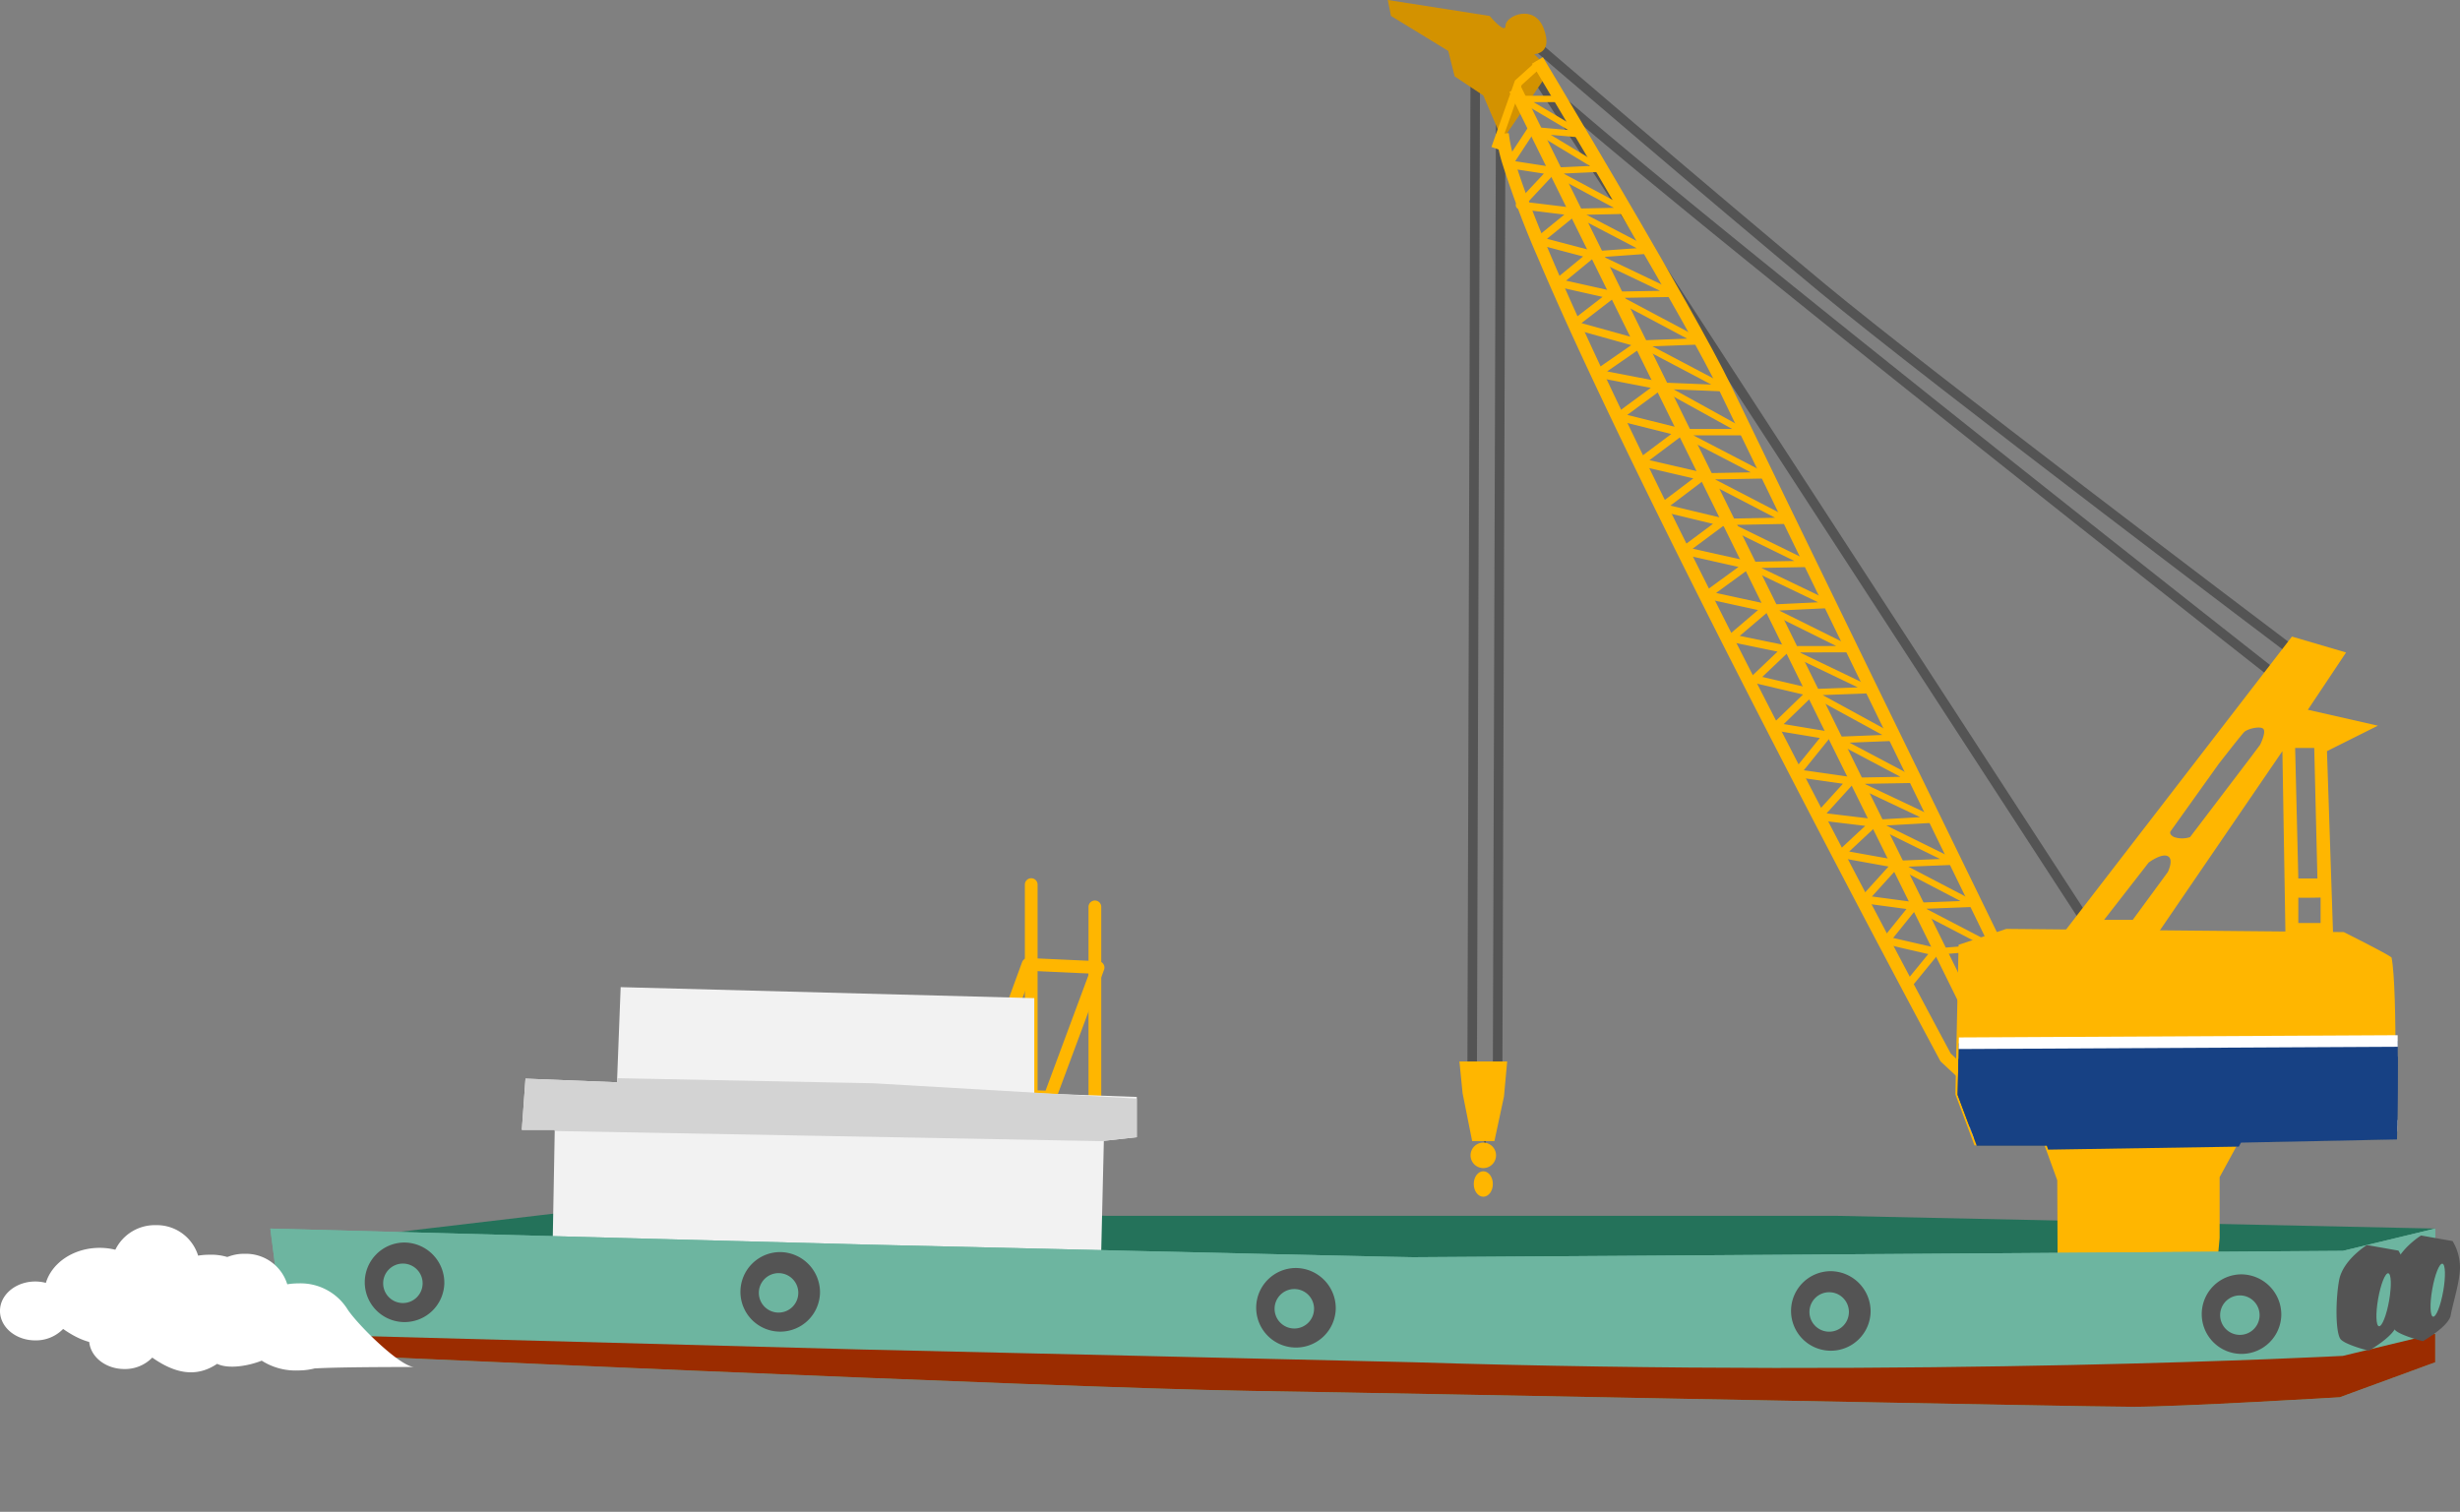<svg id="グループ_604" data-name="グループ 604" xmlns="http://www.w3.org/2000/svg" xmlns:xlink="http://www.w3.org/1999/xlink" width="342.14" height="210.324" viewBox="0 0 342.14 210.324">
  <rect x="0" y="0" width="342.14" height="210.324" fill="#808080" stroke="none"/>
  <defs>
    <clipPath id="clip-path">
      <rect id="長方形_356" data-name="長方形 356" width="342.14" height="210.324" fill="none"/>
    </clipPath>
    <clipPath id="clip-path-2">
      <path id="パス_2042" data-name="パス 2042" d="M485.879,322.237l15.273,2.545v5.6l-4.582.509-.509,21.382-76.269-.47.412-22.44h-4.582l.509-7.127,12.727.509.509-13.237L485.879,309Z" transform="translate(-415.622 -309)" fill="none"/>
    </clipPath>
    <clipPath id="clip-path-4">
      <path id="パス_2046" data-name="パス 2046" d="M90.144,388.214s73.945,1.771,76.6,1.771S296.04,389.1,296.04,389.1l12.841-3.1v18.6L295.6,409.468s-22.139,1.328-28.781,1.328-94.314-1.771-122.653-2.214S10,403.269,10,403.269L7.785,386Z" transform="translate(-7.785 -386)" fill="none"/>
    </clipPath>
    <clipPath id="clip-path-6">
      <path id="パス_2081" data-name="パス 2081" d="M73.556,292.443s6.2,3.1,6.641,3.542c.886,4.428.443,25.239.443,25.239l-21.7.443-2.657,4.871v8.457l-.442,4.859H33.757L33.7,326.98l-1.771-4.871H22.192l-2.657-7.085.443-20.811L26.62,292Z" transform="translate(-19.536 -292)" fill="none"/>
    </clipPath>
  </defs>
  <path id="パス_2035" data-name="パス 2035" d="M121.139,379.771h101.4l83.244,1.771L288.956,387.3l-159.846,2.214L57.82,385.527,7.785,383.756,56.492,378Z" transform="translate(32.911 -210.626)" fill="#24725a"/>
  <g id="グループ_593" data-name="グループ 593">
    <g id="グループ_592" data-name="グループ 592" clip-path="url(#clip-path)">
      <path id="パス_2036" data-name="パス 2036" d="M57,334.845l0-8.456,2.657-4.871,21.7-.443s.443-20.811-.443-25.239c-.443-.443-6.642-3.542-6.642-3.542l-46.936-.443-6.642,2.214-.443,20.811,2.657,7.085h9.741l1.771,4.871.052,12.873H56.558Z" transform="translate(251.708 -162.623)" fill="#ffb600"/>
      <path id="パス_2037" data-name="パス 2037" d="M448.556,310.98V276.886a.886.886,0,1,0-1.771,0V310.98a.886.886,0,0,0,1.771,0" transform="translate(-304.247 -153.791)" fill="#ffb600"/>
      <path id="パス_2038" data-name="パス 2038" d="M428.556,317.98V283.886a.886.886,0,1,0-1.771,0V317.98a.886.886,0,1,0,1.771,0" transform="translate(-275.392 -157.691)" fill="#ffb600"/>
      <path id="パス_2039" data-name="パス 2039" d="M443.053,302.328l.04-.885L433.352,301a.883.883,0,0,0-.872.581l-6.642,18.154a.885.885,0,0,0,.8,1.189l9.686.316a.887.887,0,0,0,.859-.577l6.7-18.028a.885.885,0,0,0-.79-1.193l-.04.885-.83-.308-6.474,17.43-7.826-.256,6-16.395,9.093.413.04-.885-.83-.308Z" transform="translate(-290.331 -167.721)" fill="#ffb600"/>
      <path id="パス_2040" data-name="パス 2040" d="M496.061,352.915l.509-21.383,4.582-.509v-5.6l-14.255-.509V311.677l-57.53-1.528-.509,13.237-12.728-.509-.509,7.128H420.2l-.411,22.44Z" transform="translate(-343.045 -172.819)" fill="#f2f2f2"/>
    </g>
  </g>
  <g id="グループ_595" data-name="グループ 595" transform="translate(72.577 136.821)">
    <g id="グループ_594" data-name="グループ 594" clip-path="url(#clip-path-2)">
      <path id="パス_2041" data-name="パス 2041" d="M411.75,338.053s-2.036,7.515-1.018,7.515,85.518,1.585,85.518,1.585l5.613-.646v-5.167l-38.947-2.269Z" transform="translate(-414.041 -325.189)" fill="#d3d3d3"/>
    </g>
  </g>
  <g id="グループ_597" data-name="グループ 597">
    <g id="グループ_596" data-name="グループ 596" clip-path="url(#clip-path)">
      <path id="パス_2043" data-name="パス 2043" d="M7.785,386,10,403.269s105.826,4.871,134.165,5.313,116.01,2.214,122.652,2.214,28.781-1.328,28.781-1.328l13.284-4.871V386l-12.841,3.1s-126.637.886-129.294.886-76.6-1.771-76.6-1.771Z" transform="translate(29.812 -215.084)" fill="#6db5a0"/>
      <path id="パス_2044" data-name="パス 2044" d="M7.785,386,10,403.269s105.826,4.871,134.165,5.313,116.01,2.214,122.652,2.214,28.781-1.328,28.781-1.328l13.284-4.871V386l-12.841,3.1s-126.637.886-129.294.886-76.6-1.771-76.6-1.771Z" transform="translate(29.812 -215.084)" fill="#6db5a0"/>
    </g>
  </g>
  <g id="グループ_599" data-name="グループ 599" transform="translate(37.597 170.916)">
    <g id="グループ_598" data-name="グループ 598" clip-path="url(#clip-path-4)">
      <path id="パス_2045" data-name="パス 2045" d="M7.785,419,10,436.269s105.826,4.871,134.165,5.313,116.01,2.214,122.652,2.214,28.781-1.328,28.781-1.328l13.284-4.871V419l-12.841,3.1s-58.06,3.1-129.294.886c-2.655-.082-76.6-1.771-76.6-1.771Z" transform="translate(-7.785 -404.388)" fill="#9b2c00"/>
    </g>
  </g>
  <g id="グループ_601" data-name="グループ 601">
    <g id="グループ_600" data-name="グループ 600" clip-path="url(#clip-path)">
      <path id="パス_2063" data-name="パス 2063" d="M186.93,137.3l-80.4-123.641-1.1.749,80.4,123.641" transform="translate(104.967 -7.608)" fill="#545454"/>
      <path id="パス_2047" data-name="パス 2047" d="M644.2,396.057a5.534,5.534,0,1,1-5.532-5.671,5.6,5.6,0,0,1,5.532,5.671" transform="translate(-582.402 -217.528)" fill="#545454"/>
      <path id="パス_2048" data-name="パス 2048" d="M645.432,399.74A2.744,2.744,0,1,1,642.688,397a2.744,2.744,0,0,1,2.744,2.744" transform="translate(-586.653 -221.211)" fill="#6db5a0"/>
      <path id="パス_2049" data-name="パス 2049" d="M526.2,399.057a5.534,5.534,0,1,1-5.532-5.671,5.6,5.6,0,0,1,5.532,5.671" transform="translate(-412.153 -219.199)" fill="#545454"/>
      <path id="パス_2050" data-name="パス 2050" d="M527.432,402.74A2.744,2.744,0,1,1,524.689,400a2.744,2.744,0,0,1,2.744,2.744" transform="translate(-416.404 -222.883)" fill="#6db5a0"/>
      <path id="パス_2051" data-name="パス 2051" d="M364.2,404.057a5.534,5.534,0,1,1-5.532-5.671,5.6,5.6,0,0,1,5.532,5.671" transform="translate(-178.421 -221.985)" fill="#545454"/>
      <path id="パス_2052" data-name="パス 2052" d="M365.432,407.74A2.744,2.744,0,1,1,362.689,405a2.744,2.744,0,0,1,2.744,2.744" transform="translate(-182.672 -225.669)" fill="#6db5a0"/>
      <path id="パス_2053" data-name="パス 2053" d="M196.2,405.057a5.534,5.534,0,1,1-5.532-5.671,5.6,5.6,0,0,1,5.532,5.671" transform="translate(63.967 -222.543)" fill="#545454"/>
      <path id="パス_2054" data-name="パス 2054" d="M197.433,408.74A2.744,2.744,0,1,1,194.689,406a2.744,2.744,0,0,1,2.744,2.744" transform="translate(59.716 -226.226)" fill="#6db5a0"/>
      <path id="パス_2055" data-name="パス 2055" d="M67.2,406.057a5.534,5.534,0,1,1-5.532-5.671,5.6,5.6,0,0,1,5.532,5.671" transform="translate(250.087 -223.1)" fill="#545454"/>
      <path id="パス_2056" data-name="パス 2056" d="M68.433,409.74A2.744,2.744,0,1,1,65.689,407a2.744,2.744,0,0,1,2.744,2.744" transform="translate(245.835 -226.783)" fill="#6db5a0"/>
      <path id="パス_2057" data-name="パス 2057" d="M25.614,391.953l-4.385-.774s-3.354,2.064-3.87,4.9-.516,7.481.258,8.255,3.87,1.548,3.87,1.548,3.611-2.064,3.869-3.611,1.29-4.643,1.29-6.707a7.139,7.139,0,0,0-1.032-3.611" transform="translate(307.966 -217.97)" fill="#545454"/>
      <path id="パス_2058" data-name="パス 2058" d="M21.968,403.592c-.359,2.035-.308,3.744.112,3.818s1.053-1.515,1.412-3.549.309-3.744-.112-3.818-1.053,1.515-1.412,3.549" transform="translate(308.786 -222.907)" fill="#6db5a0"/>
      <path id="パス_2059" data-name="パス 2059" d="M8.614,388.953l-4.385-.774s-3.354,2.064-3.87,4.9-.516,7.481.258,8.255,3.87,1.548,3.87,1.548,3.611-2.064,3.869-3.611,1.29-4.643,1.29-6.707a7.139,7.139,0,0,0-1.032-3.611" transform="translate(332.494 -216.298)" fill="#545454"/>
      <path id="パス_2060" data-name="パス 2060" d="M4.968,400.592c-.359,2.035-.308,3.744.112,3.818s1.053-1.515,1.412-3.549.309-3.744-.112-3.818-1.053,1.515-1.412,3.549" transform="translate(333.314 -221.236)" fill="#6db5a0"/>
      <path id="パス_2061" data-name="パス 2061" d="M300.228,15.5l-.443,142.66,2.455,9.821,2.415-10.266.443-136.9-1.328,0-.442,136.745-1.127,4.789-1.087-4.349L301.557,15.5Z" transform="translate(-95.701 -8.634)" fill="#545454"/>
      <path id="パス_2062" data-name="パス 2062" d="M157.927,96.793l-.57-.43c-2.8-2.116-15.519-11.728-29.352-22.315S99.221,51.9,91.975,45.892C84.231,39.475,74.048,30.842,65.8,23.814c-4.123-3.514-7.762-6.627-10.37-8.862-1.3-1.117-2.35-2.014-3.071-2.633l-1.115-.957-.866,1.008s25.239,21.7,40.746,34.545c7.768,6.436,24.259,19.164,38.82,30.292s27.179,20.648,27.179,20.648Z" transform="translate(161.904 -6.331)" fill="#545454"/>
      <path id="パス_2064" data-name="パス 2064" d="M162.1,104.34l-1.111-.872c-5.436-4.272-29.953-23.556-53.94-42.757-11.993-9.6-23.854-19.18-33.128-26.85-4.637-3.835-8.627-7.192-11.661-9.833-1.517-1.32-2.795-2.462-3.792-3.392a28.063,28.063,0,0,1-2.1-2.1l-1.016.855A31.072,31.072,0,0,0,57.772,21.8c4.2,3.886,12.75,11.036,23.238,19.6,31.456,25.678,80.272,63.986,80.274,63.987Z" transform="translate(155.524 -10.327)" fill="#545454"/>
      <path id="パス_2065" data-name="パス 2065" d="M301.725,19.483l6.642-9.741-1.328-1.328-.886-.886s2.657,0,1.328-3.542-5.314-1.771-5.314-.443-2.214-1.328-2.214-1.328L285.785,0l.443,2.214,7.97,4.871.886,3.542,3.985,2.657Z" transform="translate(-92.77)" fill="#d39200"/>
      <path id="パス_2066" data-name="パス 2066" d="M207.076,144.676l-.389-.8c-3.811-7.819-34.455-70.688-39.015-80.226-1.238-2.588-3.482-6.714-6.164-11.475-8.042-14.277-20-34.2-20-34.206l-1.519.911s.332.553.922,1.541c2.066,3.458,7.3,12.244,12.547,21.276,2.624,4.516,5.251,9.094,7.488,13.1s4.08,7.43,5.128,9.621c4.875,10.194,39.41,81.034,39.411,81.036Z" transform="translate(73.079 -10.014)" fill="#ffb600"/>
      <path id="パス_2067" data-name="パス 2067" d="M215.1,175.87l-6.552-6.1-.6.648.78-.419-.677-1.262c-3.313-6.186-18.239-34.154-32.489-62.487-7.124-14.166-14.08-28.423-19.326-40.086-2.623-5.83-4.819-11.013-6.392-15.2-.786-2.093-1.417-3.937-1.867-5.482a19.8,19.8,0,0,1-.785-3.648l-1.765.143a22.5,22.5,0,0,0,.945,4.325,134.043,134.043,0,0,0,4.859,12.848c7.68,18.129,21.657,46.033,33.723,69.426s22.212,42.257,22.213,42.26l.07.129,6.659,6.2Z" transform="translate(62.65 -23.313)" fill="#ffb600"/>
      <path id="パス_2068" data-name="パス 2068" d="M217.352,154.758,154.394,27.115l-1.589.784,62.959,127.643" transform="translate(57.127 -15.109)" fill="#ffb600"/>
      <path id="パス_2069" data-name="パス 2069" d="M289.454,31.5l3.179-8.986,2.79-2.524-.731-.808L291.7,21.887l-3.271,9.246Z" transform="translate(-80.997 -10.686)" fill="#ffb600"/>
      <path id="パス_2070" data-name="パス 2070" d="M166.879,39.481l-3.235,4.929a.545.545,0,0,0,.372.837l4.987.767-3.762,4.021a.545.545,0,0,0,.332.913l6.276.769-3.935,3.2a.545.545,0,0,0,.2.949l6.344,1.677-3.932,3.228a.545.545,0,0,0,.226.953l6.415,1.44-4.472,3.45a.545.545,0,0,0,.186.956l8.277,2.306-5.052,3.5a.544.544,0,0,0,.207.983l7.558,1.459-4.852,3.575a.545.545,0,0,0,.191.967l7.515,1.879L182.1,85.706a.545.545,0,0,0,.2.966l7.492,1.739-4.771,3.611a.545.545,0,0,0,.2.964l7.3,1.751-4.417,3.289a.545.545,0,0,0,.206.968l7.76,1.739-4.728,3.45a.545.545,0,0,0,.205.972l7.24,1.576-4.089,3.484a.545.545,0,0,0,.244.948l6.562,1.349-3.594,3.422a.545.545,0,0,0,.251.925l6.885,1.62-4.213,4.082a.545.545,0,0,0,.29.929l6.257,1.039-3.666,4.551a.545.545,0,0,0,.347.881l6.532.933-3.778,4.169a.545.545,0,0,0,.339.907l6.538.785-3.764,3.513a.545.545,0,0,0,.275.934l6.734,1.212-3.807,4.2a.545.545,0,0,0,.332.906l5.971.8-3.243,4.021a.545.545,0,0,0,.3.873l5.975,1.378-3.195,3.908a.545.545,0,0,0,.844.689l3.749-4.587a.544.544,0,0,0-.3-.875l-5.982-1.379,3.3-4.1a.545.545,0,0,0-.352-.882l-5.9-.787,3.77-4.16a.545.545,0,0,0-.307-.9l-6.632-1.193,3.826-3.571a.545.545,0,0,0-.307-.939l-6.655-.8,3.759-4.148a.545.545,0,0,0-.327-.905l-6.6-.943,3.651-4.531a.545.545,0,0,0-.335-.879l-6.112-1.015,4.153-4.023a.545.545,0,0,0-.255-.921l-6.875-1.618,3.619-3.446a.545.545,0,0,0-.266-.928l-6.49-1.334,4.077-3.474a.545.545,0,0,0-.238-.947l-7.13-1.552,4.72-3.444a.545.545,0,0,0-.2-.972l-7.775-1.743,4.4-3.276a.545.545,0,0,0-.2-.967L186.6,92.2l4.78-3.618a.545.545,0,0,0-.205-.965l-7.486-1.738,4.609-3.457a.545.545,0,0,0-.195-.964l-7.5-1.876,4.922-3.626a.545.545,0,0,0-.22-.973L177.8,73.53l4.942-3.421a.545.545,0,0,0-.164-.973l-8.348-2.326,4.53-3.494a.545.545,0,0,0-.213-.963l-6.459-1.45,3.892-3.2a.545.545,0,0,0-.206-.948l-6.337-1.675,4.1-3.329a.545.545,0,0,0-.277-.964L166.77,50,170.5,46a.544.544,0,0,0-.315-.91l-5.17-.8,2.77-4.22a.545.545,0,1,0-.911-.6Z" transform="translate(45.721 -21.862)" fill="#ffb600"/>
      <path id="パス_2071" data-name="パス 2071" d="M203.8,149.592l7.957-.65a.443.443,0,0,0,.168-.834l-9.454-4.927,6.493-.245a.443.443,0,0,0,.188-.835L200,137.326l6.192-.243a.443.443,0,0,0,.178-.84l-9.426-4.647,6.483-.367a.443.443,0,0,0,.164-.843l-9.687-4.582,6.733-.12a.443.443,0,0,0,.2-.834l-9.02-4.776,6.212-.244a.443.443,0,0,0,.2-.831l-10.141-5.544,6.71-.249a.443.443,0,0,0,.175-.841l-10.081-4.843,6.963-.015a.443.443,0,0,0,.2-.839l-10.028-4.98,7.233-.343a.443.443,0,0,0,.171-.841l-9.87-4.738,6.452-.12a.443.443,0,0,0,.187-.84l-10.258-5.028,7.3-.139a.443.443,0,0,0,.2-.836L173.117,83.45l6.728-.122a.443.443,0,0,0,.2-.836L170.1,77.321h7.122a.443.443,0,0,0,.214-.83l-10.066-5.563,7.155.292a.443.443,0,0,0,.225-.834l-10.336-5.45,6.51-.246a.443.443,0,0,0,.191-.833l-10.657-5.666,6.915-.124a.443.443,0,0,0,.183-.842l-9.9-4.723,6.2-.443a.443.443,0,0,0,.174-.834l-8.792-4.593,5.515-.117a.443.443,0,0,0,.2-.833L152.041,40.9l5.174-.236a.443.443,0,0,0,.209-.821l-7.152-4.324,4.266.369a.443.443,0,0,0,.264-.822l-6.927-4.106h3.313a.443.443,0,1,0,0-.886h-4.929a.443.443,0,0,0-.226.824l6.648,3.939-4.227-.366a.443.443,0,0,0-.267.82l7.531,4.553-5.319.242a.443.443,0,0,0-.189.832l8.836,4.748-5.556.118a.443.443,0,0,0-.2.835l8.936,4.668-6.318.451a.443.443,0,0,0-.159.841l9.722,4.636-6.747.12a.443.443,0,0,0-.2.834l10.717,5.7-6.521.246a.442.442,0,0,0-.19.834L172.6,70.255l-7.069-.289a.443.443,0,0,0-.232.83l10.2,5.638h-7.217a.443.443,0,0,0-.2.836l10.006,5.2-6.729.122a.443.443,0,0,0-.2.836l10.315,5.359-7.388.141a.443.443,0,0,0-.186.84L184.157,94.8l-6.486.12a.443.443,0,0,0-.183.842l9.972,4.787-7.186.34a.443.443,0,0,0-.176.839l9.872,4.9-7.02.015a.443.443,0,0,0-.19.842l10.211,4.9-6.528.242a.442.442,0,0,0-.2.831l10.146,5.547-6.255.245a.443.443,0,0,0-.19.834l8.956,4.742-6.908.124a.443.443,0,0,0-.182.843l9.825,4.647-6.426.364a.443.443,0,0,0-.171.839l9.372,4.62-6.113.24a.443.443,0,0,0-.187.835l9.148,4.773-6.5.245a.443.443,0,0,0-.188.835l9.575,4.99-6.428.526a.443.443,0,1,0,.072.882Z" transform="translate(65.411 -16.757)" fill="#ffb600"/>
      <path id="パス_2072" data-name="パス 2072" d="M63.422,215.94l.886,26.567H57.666l-.443-26.567L39.069,242.508H25.785L58.551,200l7.527,2.214-5.313,7.97,9.741,2.214ZM41.283,230.552c-.886-.443-2.657.886-2.657.886l-6.2,7.97h3.985l4.871-6.642s.886-1.771,0-2.214m13.284-17.712c-.443-.443-2.214,0-2.657.443s-3.542,4.428-3.542,4.428l-2.214,3.1-4.428,6.2s-.443.443.443.886a3.457,3.457,0,0,0,2.214,0l8.413-11.07,1.328-1.771s.886-1.771.443-2.214m4.428,2.657.443,18.154h2.657L61.651,215.5Zm3.542,20.811s-3.164.064-3.1,0v3.542h3.1Z" transform="translate(260.216 -111.442)" fill="#ffb600"/>
      <path id="パス_2073" data-name="パス 2073" d="M299.285,333.5h6.642l-.443,4.871-1.328,6.2h-3.1l-1.328-6.642Z" transform="translate(-96.307 -185.83)" fill="#ffb600"/>
      <path id="パス_2074" data-name="パス 2074" d="M306.327,360.771A1.771,1.771,0,1,1,304.556,359a1.771,1.771,0,0,1,1.771,1.771" transform="translate(-98.257 -200.039)" fill="#ffb600"/>
      <path id="パス_2075" data-name="パス 2075" d="M306.442,369.771c0,.978-.595,1.771-1.328,1.771s-1.328-.793-1.328-1.771S304.38,368,305.113,368s1.328.793,1.328,1.771" transform="translate(-98.814 -205.054)" fill="#ffb600"/>
      <path id="パス_2076" data-name="パス 2076" d="M701.82,400.872c3.726-.228,13.924-.2,13.924-.2-1.945,0-7.71-5.677-9.26-7.934a7.708,7.708,0,0,0-6.908-3.7,9.312,9.312,0,0,0-1.533.125,6.009,6.009,0,0,0-5.9-4.242,6.108,6.108,0,0,0-5.614,3.421,9.026,9.026,0,0,0-2.17-.263c-3.615-.005-6.651,2.068-7.491,4.871a5.8,5.8,0,0,0-1.471-.191c-2.71,0-4.909,1.828-4.911,4.092s2.192,4.1,4.9,4.1a5.275,5.275,0,0,0,3.881-1.59c3,2.1,5.976,2.906,9.022.869,1.664.792,4.49.246,6.2-.443a8.758,8.758,0,0,0,5.073,1.364,9.264,9.264,0,0,0,2.258-.276" transform="translate(-670.488 -214.479)" fill="#fff"/>
      <path id="パス_2077" data-name="パス 2077" d="M673.82,409.872c3.726-.229,13.924-.2,13.924-.2-1.945,0-7.71-5.677-9.26-7.934a7.708,7.708,0,0,0-6.908-3.7,9.321,9.321,0,0,0-1.533.125,6.009,6.009,0,0,0-5.9-4.242,6.108,6.108,0,0,0-5.614,3.421,9.026,9.026,0,0,0-2.17-.263c-3.615-.005-6.651,2.068-7.491,4.871a5.8,5.8,0,0,0-1.471-.191c-2.71,0-4.909,1.828-4.911,4.092s2.192,4.1,4.9,4.1a5.275,5.275,0,0,0,3.881-1.59c3,2.1,5.975,2.906,9.022.869,1.664.792,4.49.246,6.2-.443a8.759,8.759,0,0,0,5.073,1.364,9.271,9.271,0,0,0,2.258-.276" transform="translate(-630.09 -219.494)" fill="#fff"/>
    </g>
  </g>
  <g id="グループ_603" data-name="グループ 603" transform="translate(272.274 129.294)">
    <g id="グループ_602" data-name="グループ 602" clip-path="url(#clip-path-6)">
      <path id="パス_2078" data-name="パス 2078" d="M7.228,327.367,78.96,327V338.74l-72.174,1.1Z" transform="translate(-12.099 -311.502)" fill="#174184"/>
      <path id="パス_2079" data-name="パス 2079" d="M6.243,326.347l0,.806,70.921-.363v10.136L6.635,338l.413-11.626-.805-.029,0,.806,0-.806-.805-.029L4.964,339.64l73.816-1.126V325.171l-73.316.375-.027.774Z" transform="translate(-11.113 -310.483)" fill="#fff"/>
      <path id="パス_2080" data-name="パス 2080" d="M17.228,332.351l71.732-.38v12.157l-72.174,1.14Z" transform="translate(-26.527 -314.273)" fill="#174184"/>
    </g>
  </g>
</svg>
